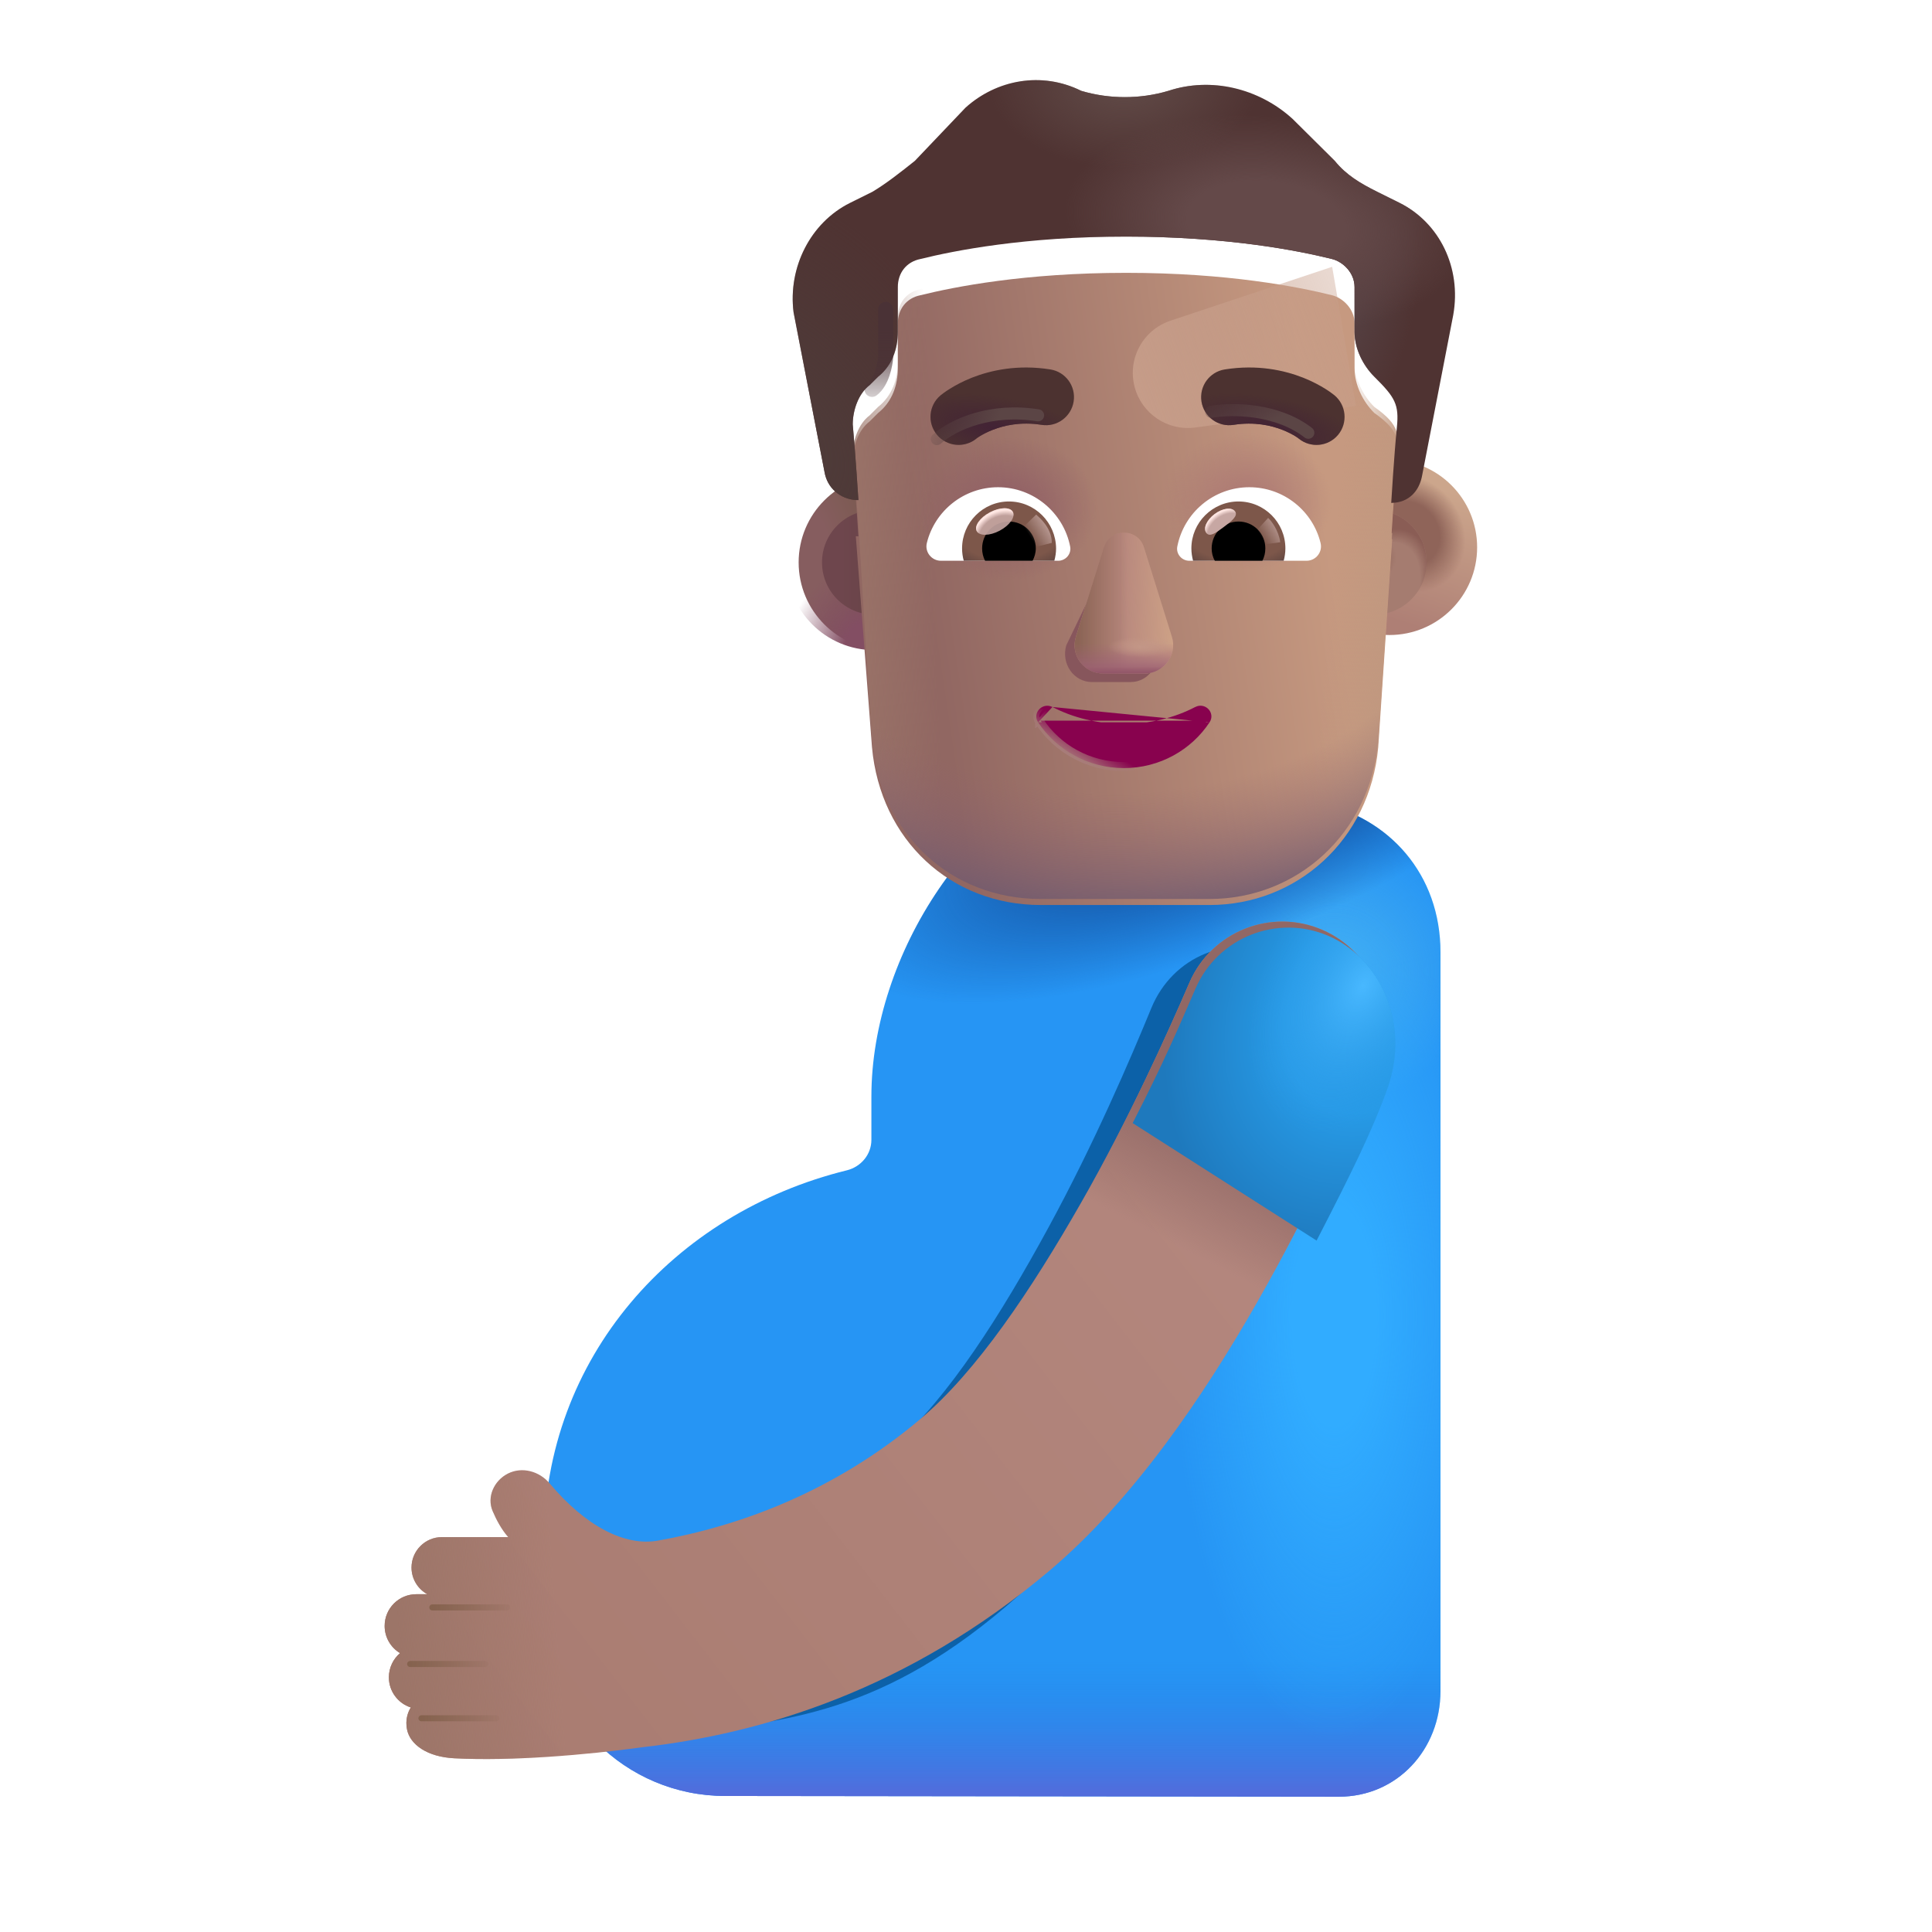 <svg width="32" height="32" viewBox="0 0 32 32" fill="none" xmlns="http://www.w3.org/2000/svg">
<g filter="url(#filter0_i_13929_4555)">
<path d="M17.069 12.554C14.865 13.229 13.183 15.801 13.183 18.163V18.88C13.183 19.121 13.011 19.326 12.777 19.384C9.908 20.089 7.759 22.49 7.759 25.532V26.747C7.759 28.404 9.104 29.747 10.762 29.747L20.926 29.759C21.893 29.759 22.609 28.976 22.609 28.009V15.775C22.609 14.48 21.764 13.537 20.572 13.289C20.418 13.256 20.263 13.226 20.11 13.19C19.846 13.129 19.588 13.054 19.346 12.934L19.288 12.904C18.593 12.558 17.811 12.327 17.069 12.554Z" fill="#2695F4"/>
<path d="M17.069 12.554C14.865 13.229 13.183 15.801 13.183 18.163V18.88C13.183 19.121 13.011 19.326 12.777 19.384C9.908 20.089 7.759 22.49 7.759 25.532V26.747C7.759 28.404 9.104 29.747 10.762 29.747L20.926 29.759C21.893 29.759 22.609 28.976 22.609 28.009V15.775C22.609 14.48 21.764 13.537 20.572 13.289C20.418 13.256 20.263 13.226 20.11 13.19C19.846 13.129 19.588 13.054 19.346 12.934L19.288 12.904C18.593 12.558 17.811 12.327 17.069 12.554Z" fill="url(#paint0_linear_13929_4555)"/>
<path d="M17.069 12.554C14.865 13.229 13.183 15.801 13.183 18.163V18.88C13.183 19.121 13.011 19.326 12.777 19.384C9.908 20.089 7.759 22.49 7.759 25.532V26.747C7.759 28.404 9.104 29.747 10.762 29.747L20.926 29.759C21.893 29.759 22.609 28.976 22.609 28.009V15.775C22.609 14.48 21.764 13.537 20.572 13.289C20.418 13.256 20.263 13.226 20.11 13.19C19.846 13.129 19.588 13.054 19.346 12.934L19.288 12.904C18.593 12.558 17.811 12.327 17.069 12.554Z" fill="url(#paint1_radial_13929_4555)"/>
<path d="M17.069 12.554C14.865 13.229 13.183 15.801 13.183 18.163V18.88C13.183 19.121 13.011 19.326 12.777 19.384C9.908 20.089 7.759 22.49 7.759 25.532V26.747C7.759 28.404 9.104 29.747 10.762 29.747L20.926 29.759C21.893 29.759 22.609 28.976 22.609 28.009V15.775C22.609 14.48 21.764 13.537 20.572 13.289C20.418 13.256 20.263 13.226 20.11 13.19C19.846 13.129 19.588 13.054 19.346 12.934L19.288 12.904C18.593 12.558 17.811 12.327 17.069 12.554Z" fill="url(#paint2_radial_13929_4555)"/>
<path d="M17.069 12.554C14.865 13.229 13.183 15.801 13.183 18.163V18.88C13.183 19.121 13.011 19.326 12.777 19.384C9.908 20.089 7.759 22.49 7.759 25.532V26.747C7.759 28.404 9.104 29.747 10.762 29.747L20.926 29.759C21.893 29.759 22.609 28.976 22.609 28.009V15.775C22.609 14.48 21.764 13.537 20.572 13.289C20.418 13.256 20.263 13.226 20.11 13.19C19.846 13.129 19.588 13.054 19.346 12.934L19.288 12.904C18.593 12.558 17.811 12.327 17.069 12.554Z" fill="url(#paint3_radial_13929_4555)"/>
</g>
<g filter="url(#filter1_f_13929_4555)">
<path d="M10.683 28.792C10.835 28.774 10.983 28.754 11.123 28.733C13.009 28.509 14.631 28.412 16.861 26.436C18.186 25.261 19.295 23.54 20.132 22.002C20.985 20.435 21.635 18.91 22 18.023C22.35 17.174 21.977 16.188 21.169 15.821C20.36 15.454 19.421 15.845 19.071 16.694C18.722 17.542 18.127 18.934 17.361 20.34C16.579 21.777 15.718 23.132 14.828 23.921C13.462 25.131 11.971 25.696 10.683 25.937C10.167 26.033 9.547 25.702 8.978 24.989C8.854 24.834 8.667 24.751 8.484 24.773C8.456 25.021 8.441 25.275 8.441 25.532V26.747C8.441 27.911 9.759 28.295 10.683 28.792Z" fill="#0C61A8"/>
</g>
<g filter="url(#filter2_i_13929_4555)">
<path d="M21.903 15.602C22.752 15.97 23.142 16.956 22.775 17.805C22.392 18.691 21.71 20.216 20.814 21.784C19.936 23.321 18.772 25.043 17.381 26.217C15.039 28.193 12.616 28.915 10.636 29.14C9.707 29.269 8.467 29.372 7.527 29.323C7.07 29.3 6.792 29.092 6.742 28.847C6.709 28.687 6.755 28.56 6.804 28.481C6.593 28.413 6.441 28.215 6.441 27.982C6.441 27.821 6.513 27.677 6.626 27.581C6.473 27.489 6.371 27.322 6.371 27.13C6.371 26.84 6.606 26.605 6.896 26.605H7.077C6.921 26.519 6.816 26.353 6.816 26.163C6.816 25.885 7.042 25.659 7.32 25.659H8.417C8.305 25.531 8.222 25.374 8.16 25.229C8.059 24.993 8.184 24.723 8.413 24.607C8.649 24.488 8.935 24.568 9.105 24.771C9.702 25.483 10.353 25.814 10.894 25.718C12.247 25.477 13.812 24.912 15.246 23.702C16.18 22.913 17.085 21.558 17.906 20.121C18.71 18.715 19.334 17.323 19.701 16.475C20.068 15.626 21.054 15.235 21.903 15.602Z" fill="url(#paint4_linear_13929_4555)"/>
<path d="M21.903 15.602C22.752 15.97 23.142 16.956 22.775 17.805C22.392 18.691 21.71 20.216 20.814 21.784C19.936 23.321 18.772 25.043 17.381 26.217C15.039 28.193 12.616 28.915 10.636 29.14C9.707 29.269 8.467 29.372 7.527 29.323C7.07 29.3 6.792 29.092 6.742 28.847C6.709 28.687 6.755 28.56 6.804 28.481C6.593 28.413 6.441 28.215 6.441 27.982C6.441 27.821 6.513 27.677 6.626 27.581C6.473 27.489 6.371 27.322 6.371 27.13C6.371 26.84 6.606 26.605 6.896 26.605H7.077C6.921 26.519 6.816 26.353 6.816 26.163C6.816 25.885 7.042 25.659 7.32 25.659H8.417C8.305 25.531 8.222 25.374 8.16 25.229C8.059 24.993 8.184 24.723 8.413 24.607C8.649 24.488 8.935 24.568 9.105 24.771C9.702 25.483 10.353 25.814 10.894 25.718C12.247 25.477 13.812 24.912 15.246 23.702C16.18 22.913 17.085 21.558 17.906 20.121C18.71 18.715 19.334 17.323 19.701 16.475C20.068 15.626 21.054 15.235 21.903 15.602Z" fill="url(#paint5_linear_13929_4555)"/>
<path d="M21.903 15.602C22.752 15.97 23.142 16.956 22.775 17.805C22.392 18.691 21.71 20.216 20.814 21.784C19.936 23.321 18.772 25.043 17.381 26.217C15.039 28.193 12.616 28.915 10.636 29.14C9.707 29.269 8.467 29.372 7.527 29.323C7.07 29.3 6.792 29.092 6.742 28.847C6.709 28.687 6.755 28.56 6.804 28.481C6.593 28.413 6.441 28.215 6.441 27.982C6.441 27.821 6.513 27.677 6.626 27.581C6.473 27.489 6.371 27.322 6.371 27.13C6.371 26.84 6.606 26.605 6.896 26.605H7.077C6.921 26.519 6.816 26.353 6.816 26.163C6.816 25.885 7.042 25.659 7.32 25.659H8.417C8.305 25.531 8.222 25.374 8.16 25.229C8.059 24.993 8.184 24.723 8.413 24.607C8.649 24.488 8.935 24.568 9.105 24.771C9.702 25.483 10.353 25.814 10.894 25.718C12.247 25.477 13.812 24.912 15.246 23.702C16.18 22.913 17.085 21.558 17.906 20.121C18.71 18.715 19.334 17.323 19.701 16.475C20.068 15.626 21.054 15.235 21.903 15.602Z" fill="url(#paint6_linear_13929_4555)"/>
</g>
<g filter="url(#filter3_i_13929_4555)">
<path d="M22.878 18.136C23.269 17.046 22.752 15.97 21.903 15.602C21.054 15.235 20.068 15.626 19.701 16.475C19.434 17.091 19.168 17.716 18.66 18.702L21.707 20.648C22.273 19.549 22.631 18.827 22.878 18.136Z" fill="url(#paint7_radial_13929_4555)"/>
<path d="M22.878 18.136C23.269 17.046 22.752 15.97 21.903 15.602C21.054 15.235 20.068 15.626 19.701 16.475C19.434 17.091 19.168 17.716 18.66 18.702L21.707 20.648C22.273 19.549 22.631 18.827 22.878 18.136Z" fill="url(#paint8_radial_13929_4555)"/>
</g>
<g filter="url(#filter4_f_13929_4555)">
<path d="M7.16 26.624H8.402" stroke="url(#paint9_linear_13929_4555)" stroke-width="0.1" stroke-linecap="round"/>
</g>
<g filter="url(#filter5_f_13929_4555)">
<path d="M6.793 27.561H8.035" stroke="url(#paint10_linear_13929_4555)" stroke-width="0.1" stroke-linecap="round"/>
</g>
<g filter="url(#filter6_f_13929_4555)">
<path d="M6.98 28.46H8.222" stroke="url(#paint11_linear_13929_4555)" stroke-width="0.1" stroke-linecap="round"/>
</g>
<g filter="url(#filter7_i_13929_4555)">
<circle cx="14.481" cy="9.315" r="1.453" fill="url(#paint12_radial_13929_4555)"/>
</g>
<circle cx="14.481" cy="9.315" r="1.453" fill="url(#paint13_radial_13929_4555)"/>
<g filter="url(#filter8_f_13929_4555)">
<circle cx="14.481" cy="9.315" r="0.866" fill="url(#paint14_linear_13929_4555)"/>
</g>
<g filter="url(#filter9_i_13929_4555)">
<circle cx="22.763" cy="9.315" r="1.453" fill="url(#paint15_linear_13929_4555)"/>
<circle cx="22.763" cy="9.315" r="1.453" fill="url(#paint16_radial_13929_4555)"/>
</g>
<g filter="url(#filter10_f_13929_4555)">
<circle cx="22.763" cy="9.315" r="0.866" fill="#A57C70"/>
<circle cx="22.763" cy="9.315" r="0.866" fill="url(#paint17_radial_13929_4555)"/>
<circle cx="22.763" cy="9.315" r="0.866" fill="url(#paint18_radial_13929_4555)"/>
</g>
<g filter="url(#filter11_i_13929_4555)">
<path d="M14.175 8.782C14.189 8.783 14.203 8.783 14.218 8.783C14.218 8.783 14.171 8.041 14.124 7.53C14.124 7.298 14.218 7.019 14.404 6.88L14.544 6.74C14.778 6.555 14.871 6.276 14.871 5.998V5.255C14.871 5.023 15.011 4.837 15.245 4.79C15.805 4.651 16.973 4.419 18.654 4.419C20.335 4.419 21.502 4.651 22.063 4.79C22.249 4.837 22.436 5.023 22.436 5.255V5.998C22.436 6.276 22.576 6.555 22.763 6.74C23.2 7.047 23.173 7.215 23.137 7.576C23.09 8.041 23.043 8.83 23.043 8.83C23.049 8.83 23.054 8.83 23.059 8.83L22.828 12.276C22.688 13.816 21.477 14.89 20.033 14.89H17.238C15.747 14.89 14.583 13.816 14.443 12.276L14.175 8.782Z" fill="url(#paint19_linear_13929_4555)"/>
<path d="M14.175 8.782C14.189 8.783 14.203 8.783 14.218 8.783C14.218 8.783 14.171 8.041 14.124 7.53C14.124 7.298 14.218 7.019 14.404 6.88L14.544 6.74C14.778 6.555 14.871 6.276 14.871 5.998V5.255C14.871 5.023 15.011 4.837 15.245 4.79C15.805 4.651 16.973 4.419 18.654 4.419C20.335 4.419 21.502 4.651 22.063 4.79C22.249 4.837 22.436 5.023 22.436 5.255V5.998C22.436 6.276 22.576 6.555 22.763 6.74C23.2 7.047 23.173 7.215 23.137 7.576C23.09 8.041 23.043 8.83 23.043 8.83C23.049 8.83 23.054 8.83 23.059 8.83L22.828 12.276C22.688 13.816 21.477 14.89 20.033 14.89H17.238C15.747 14.89 14.583 13.816 14.443 12.276L14.175 8.782Z" fill="url(#paint20_radial_13929_4555)"/>
<path d="M14.175 8.782C14.189 8.783 14.203 8.783 14.218 8.783C14.218 8.783 14.171 8.041 14.124 7.53C14.124 7.298 14.218 7.019 14.404 6.88L14.544 6.74C14.778 6.555 14.871 6.276 14.871 5.998V5.255C14.871 5.023 15.011 4.837 15.245 4.79C15.805 4.651 16.973 4.419 18.654 4.419C20.335 4.419 21.502 4.651 22.063 4.79C22.249 4.837 22.436 5.023 22.436 5.255V5.998C22.436 6.276 22.576 6.555 22.763 6.74C23.2 7.047 23.173 7.215 23.137 7.576C23.09 8.041 23.043 8.83 23.043 8.83C23.049 8.83 23.054 8.83 23.059 8.83L22.828 12.276C22.688 13.816 21.477 14.89 20.033 14.89H17.238C15.747 14.89 14.583 13.816 14.443 12.276L14.175 8.782Z" fill="url(#paint21_radial_13929_4555)"/>
</g>
<path d="M14.124 7.53C14.124 7.298 14.218 7.019 14.404 6.88L14.544 6.74C14.778 6.555 14.871 6.276 14.871 5.998V5.255C14.871 5.023 15.011 4.837 15.245 4.79C15.805 4.651 16.973 4.419 18.654 4.419C20.335 4.419 21.502 4.651 22.063 4.79C22.249 4.837 22.436 5.023 22.436 5.255V5.998C22.436 6.276 22.576 6.555 22.763 6.74C23.2 7.047 23.173 7.215 23.137 7.576C23.09 8.041 23.043 8.83 23.043 8.83C23.049 8.83 23.054 8.83 23.059 8.83L22.828 12.276C22.688 13.816 21.477 14.89 20.033 14.89H17.238C15.747 14.89 14.583 13.816 14.443 12.276C14.322 10.694 14.269 9.108 14.124 7.53Z" fill="url(#paint22_linear_13929_4555)"/>
<path d="M14.124 7.53C14.124 7.298 14.218 7.019 14.404 6.88L14.544 6.74C14.778 6.555 14.871 6.276 14.871 5.998V5.255C14.871 5.023 15.011 4.837 15.245 4.79C15.805 4.651 16.973 4.419 18.654 4.419C20.335 4.419 21.502 4.651 22.063 4.79C22.249 4.837 22.436 5.023 22.436 5.255V5.998C22.436 6.276 22.576 6.555 22.763 6.74C23.2 7.047 23.173 7.215 23.137 7.576C23.09 8.041 23.043 8.83 23.043 8.83C23.049 8.83 23.054 8.83 23.059 8.83L22.828 12.276C22.688 13.816 21.477 14.89 20.033 14.89H17.238C15.747 14.89 14.583 13.816 14.443 12.276C14.322 10.694 14.269 9.108 14.124 7.53Z" fill="url(#paint23_linear_13929_4555)"/>
<path d="M14.124 7.53C14.124 7.298 14.218 7.019 14.404 6.88L14.544 6.74C14.778 6.555 14.871 6.276 14.871 5.998V5.255C14.871 5.023 15.011 4.837 15.245 4.79C15.805 4.651 16.973 4.419 18.654 4.419C20.335 4.419 21.502 4.651 22.063 4.79C22.249 4.837 22.436 5.023 22.436 5.255V5.998C22.436 6.276 22.576 6.555 22.763 6.74C23.2 7.047 23.173 7.215 23.137 7.576C23.09 8.041 23.043 8.83 23.043 8.83C23.049 8.83 23.054 8.83 23.059 8.83L22.828 12.276C22.688 13.816 21.477 14.89 20.033 14.89H17.238C15.747 14.89 14.583 13.816 14.443 12.276C14.322 10.694 14.269 9.108 14.124 7.53Z" fill="url(#paint24_radial_13929_4555)"/>
<g filter="url(#filter12_f_13929_4555)">
<path d="M22.065 4.419L19.386 5.312C18.93 5.464 18.67 5.944 18.793 6.409C18.91 6.854 19.34 7.142 19.795 7.081L22.459 6.724L22.065 4.419Z" fill="url(#paint25_linear_13929_4555)"/>
</g>
<g filter="url(#filter13_i_13929_4555)">
<path d="M22.81 3.676L23.183 3.861C23.837 4.187 24.211 4.929 24.07 5.719L23.557 8.365C23.511 8.639 23.33 8.822 23.059 8.829C23.054 8.829 23.049 8.83 23.043 8.83C23.043 8.83 23.09 8.04 23.137 7.576C23.174 7.199 23.109 7.084 22.763 6.74C22.576 6.554 22.436 6.276 22.436 5.997V5.254C22.436 5.022 22.249 4.837 22.063 4.79C21.502 4.651 20.335 4.419 18.654 4.419C16.973 4.419 15.805 4.651 15.245 4.79C15.011 4.837 14.871 5.022 14.871 5.254V5.997C14.871 6.276 14.778 6.554 14.544 6.74L14.404 6.879C14.218 7.019 14.124 7.297 14.124 7.529C14.171 8.04 14.218 8.783 14.218 8.783C14.203 8.783 14.189 8.783 14.175 8.782C13.914 8.764 13.702 8.583 13.657 8.319L13.144 5.672C13.05 4.929 13.424 4.187 14.078 3.861L14.451 3.676C14.685 3.536 14.918 3.351 15.152 3.165L15.992 2.283C16.506 1.819 17.253 1.679 17.907 2.004C18.374 2.144 18.887 2.144 19.354 2.004C20.055 1.772 20.849 1.958 21.409 2.469L22.109 3.165C22.296 3.397 22.53 3.536 22.81 3.676Z" fill="#4F3332"/>
<path d="M22.81 3.676L23.183 3.861C23.837 4.187 24.211 4.929 24.07 5.719L23.557 8.365C23.511 8.639 23.33 8.822 23.059 8.829C23.054 8.829 23.049 8.83 23.043 8.83C23.043 8.83 23.09 8.04 23.137 7.576C23.174 7.199 23.109 7.084 22.763 6.74C22.576 6.554 22.436 6.276 22.436 5.997V5.254C22.436 5.022 22.249 4.837 22.063 4.79C21.502 4.651 20.335 4.419 18.654 4.419C16.973 4.419 15.805 4.651 15.245 4.79C15.011 4.837 14.871 5.022 14.871 5.254V5.997C14.871 6.276 14.778 6.554 14.544 6.74L14.404 6.879C14.218 7.019 14.124 7.297 14.124 7.529C14.171 8.04 14.218 8.783 14.218 8.783C14.203 8.783 14.189 8.783 14.175 8.782C13.914 8.764 13.702 8.583 13.657 8.319L13.144 5.672C13.05 4.929 13.424 4.187 14.078 3.861L14.451 3.676C14.685 3.536 14.918 3.351 15.152 3.165L15.992 2.283C16.506 1.819 17.253 1.679 17.907 2.004C18.374 2.144 18.887 2.144 19.354 2.004C20.055 1.772 20.849 1.958 21.409 2.469L22.109 3.165C22.296 3.397 22.53 3.536 22.81 3.676Z" fill="url(#paint26_radial_13929_4555)"/>
<path d="M22.81 3.676L23.183 3.861C23.837 4.187 24.211 4.929 24.07 5.719L23.557 8.365C23.511 8.639 23.33 8.822 23.059 8.829C23.054 8.829 23.049 8.83 23.043 8.83C23.043 8.83 23.09 8.04 23.137 7.576C23.174 7.199 23.109 7.084 22.763 6.74C22.576 6.554 22.436 6.276 22.436 5.997V5.254C22.436 5.022 22.249 4.837 22.063 4.79C21.502 4.651 20.335 4.419 18.654 4.419C16.973 4.419 15.805 4.651 15.245 4.79C15.011 4.837 14.871 5.022 14.871 5.254V5.997C14.871 6.276 14.778 6.554 14.544 6.74L14.404 6.879C14.218 7.019 14.124 7.297 14.124 7.529C14.171 8.04 14.218 8.783 14.218 8.783C14.203 8.783 14.189 8.783 14.175 8.782C13.914 8.764 13.702 8.583 13.657 8.319L13.144 5.672C13.05 4.929 13.424 4.187 14.078 3.861L14.451 3.676C14.685 3.536 14.918 3.351 15.152 3.165L15.992 2.283C16.506 1.819 17.253 1.679 17.907 2.004C18.374 2.144 18.887 2.144 19.354 2.004C20.055 1.772 20.849 1.958 21.409 2.469L22.109 3.165C22.296 3.397 22.53 3.536 22.81 3.676Z" fill="url(#paint27_radial_13929_4555)"/>
<path d="M22.81 3.676L23.183 3.861C23.837 4.187 24.211 4.929 24.07 5.719L23.557 8.365C23.511 8.639 23.33 8.822 23.059 8.829C23.054 8.829 23.049 8.83 23.043 8.83C23.043 8.83 23.09 8.04 23.137 7.576C23.174 7.199 23.109 7.084 22.763 6.74C22.576 6.554 22.436 6.276 22.436 5.997V5.254C22.436 5.022 22.249 4.837 22.063 4.79C21.502 4.651 20.335 4.419 18.654 4.419C16.973 4.419 15.805 4.651 15.245 4.79C15.011 4.837 14.871 5.022 14.871 5.254V5.997C14.871 6.276 14.778 6.554 14.544 6.74L14.404 6.879C14.218 7.019 14.124 7.297 14.124 7.529C14.171 8.04 14.218 8.783 14.218 8.783C14.203 8.783 14.189 8.783 14.175 8.782C13.914 8.764 13.702 8.583 13.657 8.319L13.144 5.672C13.05 4.929 13.424 4.187 14.078 3.861L14.451 3.676C14.685 3.536 14.918 3.351 15.152 3.165L15.992 2.283C16.506 1.819 17.253 1.679 17.907 2.004C18.374 2.144 18.887 2.144 19.354 2.004C20.055 1.772 20.849 1.958 21.409 2.469L22.109 3.165C22.296 3.397 22.53 3.536 22.81 3.676Z" fill="url(#paint28_radial_13929_4555)"/>
<path d="M22.81 3.676L23.183 3.861C23.837 4.187 24.211 4.929 24.07 5.719L23.557 8.365C23.511 8.639 23.33 8.822 23.059 8.829C23.054 8.829 23.049 8.83 23.043 8.83C23.043 8.83 23.09 8.04 23.137 7.576C23.174 7.199 23.109 7.084 22.763 6.74C22.576 6.554 22.436 6.276 22.436 5.997V5.254C22.436 5.022 22.249 4.837 22.063 4.79C21.502 4.651 20.335 4.419 18.654 4.419C16.973 4.419 15.805 4.651 15.245 4.79C15.011 4.837 14.871 5.022 14.871 5.254V5.997C14.871 6.276 14.778 6.554 14.544 6.74L14.404 6.879C14.218 7.019 14.124 7.297 14.124 7.529C14.171 8.04 14.218 8.783 14.218 8.783C14.203 8.783 14.189 8.783 14.175 8.782C13.914 8.764 13.702 8.583 13.657 8.319L13.144 5.672C13.05 4.929 13.424 4.187 14.078 3.861L14.451 3.676C14.685 3.536 14.918 3.351 15.152 3.165L15.992 2.283C16.506 1.819 17.253 1.679 17.907 2.004C18.374 2.144 18.887 2.144 19.354 2.004C20.055 1.772 20.849 1.958 21.409 2.469L22.109 3.165C22.296 3.397 22.53 3.536 22.81 3.676Z" fill="url(#paint29_radial_13929_4555)"/>
</g>
<g filter="url(#filter14_f_13929_4555)">
<path d="M18.375 9.209L17.661 10.688C17.572 10.993 17.785 11.297 18.086 11.297H18.728C19.029 11.297 19.241 10.988 19.152 10.688L18.719 9.209C18.626 8.881 18.472 8.881 18.375 9.209Z" fill="#87565C"/>
</g>
<g filter="url(#filter15_f_13929_4555)">
<path d="M18.282 9.067L17.82 10.547C17.725 10.851 17.952 11.155 18.273 11.155H18.957C19.278 11.155 19.505 10.846 19.41 10.547L18.948 9.067C18.848 8.739 18.386 8.739 18.282 9.067Z" fill="#B7877D"/>
<path d="M18.282 9.067L17.82 10.547C17.725 10.851 17.952 11.155 18.273 11.155H18.957C19.278 11.155 19.505 10.846 19.41 10.547L18.948 9.067C18.848 8.739 18.386 8.739 18.282 9.067Z" fill="url(#paint30_linear_13929_4555)"/>
<path d="M18.282 9.067L17.82 10.547C17.725 10.851 17.952 11.155 18.273 11.155H18.957C19.278 11.155 19.505 10.846 19.41 10.547L18.948 9.067C18.848 8.739 18.386 8.739 18.282 9.067Z" fill="url(#paint31_linear_13929_4555)"/>
<path d="M18.282 9.067L17.82 10.547C17.725 10.851 17.952 11.155 18.273 11.155H18.957C19.278 11.155 19.505 10.846 19.41 10.547L18.948 9.067C18.848 8.739 18.386 8.739 18.282 9.067Z" fill="url(#paint32_linear_13929_4555)"/>
<path d="M18.282 9.067L17.82 10.547C17.725 10.851 17.952 11.155 18.273 11.155H18.957C19.278 11.155 19.505 10.846 19.41 10.547L18.948 9.067C18.848 8.739 18.386 8.739 18.282 9.067Z" fill="url(#paint33_radial_13929_4555)"/>
</g>
<path d="M18.282 9.067L17.82 10.547C17.725 10.851 17.952 11.155 18.273 11.155H18.957C19.278 11.155 19.505 10.846 19.41 10.547L18.948 9.067C18.848 8.739 18.386 8.739 18.282 9.067Z" fill="url(#paint34_linear_13929_4555)"/>
<path d="M17.432 11.71L17.432 11.71C17.773 11.888 18.181 11.99 18.615 11.99C19.053 11.99 19.456 11.888 19.797 11.71L19.798 11.71L19.798 11.71C19.879 11.668 19.964 11.692 20.015 11.745C20.067 11.799 20.086 11.886 20.034 11.964M17.432 11.71L19.993 11.936M17.432 11.71L17.431 11.71C17.349 11.668 17.264 11.694 17.213 11.747C17.163 11.801 17.142 11.887 17.195 11.964M17.432 11.71L17.236 11.936M20.034 11.964C20.034 11.964 20.034 11.964 20.034 11.964L19.993 11.936M20.034 11.964C20.034 11.964 20.034 11.964 20.034 11.964L19.993 11.936M20.034 11.964C19.734 12.419 19.21 12.722 18.615 12.722C18.019 12.722 17.496 12.419 17.195 11.964M19.993 11.936C19.701 12.378 19.193 12.672 18.615 12.672C18.036 12.672 17.528 12.378 17.236 11.936M17.195 11.964C17.195 11.964 17.195 11.964 17.195 11.965L17.236 11.936M17.195 11.964C17.195 11.964 17.195 11.964 17.195 11.964L17.236 11.936" fill="#88024E" stroke="url(#paint35_linear_13929_4555)" stroke-width="0.1"/>
<g filter="url(#filter16_i_13929_4555)">
<path d="M21.853 6.947L21.852 6.946L21.85 6.945L21.846 6.942L21.836 6.934C21.828 6.927 21.817 6.919 21.804 6.91C21.779 6.891 21.744 6.867 21.701 6.84C21.614 6.786 21.491 6.718 21.335 6.656C21.023 6.533 20.577 6.433 20.036 6.519C19.783 6.559 19.61 6.797 19.65 7.05C19.69 7.304 19.927 7.477 20.181 7.437C20.527 7.382 20.805 7.446 20.994 7.521C21.089 7.558 21.162 7.599 21.208 7.627C21.23 7.642 21.247 7.653 21.255 7.659C21.259 7.662 21.261 7.664 21.262 7.665C21.459 7.825 21.749 7.798 21.913 7.602C22.077 7.405 22.05 7.112 21.853 6.947Z" fill="#4C3230"/>
<path d="M21.853 6.947L21.852 6.946L21.85 6.945L21.846 6.942L21.836 6.934C21.828 6.927 21.817 6.919 21.804 6.91C21.779 6.891 21.744 6.867 21.701 6.84C21.614 6.786 21.491 6.718 21.335 6.656C21.023 6.533 20.577 6.433 20.036 6.519C19.783 6.559 19.61 6.797 19.65 7.05C19.69 7.304 19.927 7.477 20.181 7.437C20.527 7.382 20.805 7.446 20.994 7.521C21.089 7.558 21.162 7.599 21.208 7.627C21.23 7.642 21.247 7.653 21.255 7.659C21.259 7.662 21.261 7.664 21.262 7.665C21.459 7.825 21.749 7.798 21.913 7.602C22.077 7.405 22.05 7.112 21.853 6.947Z" fill="url(#paint36_radial_13929_4555)"/>
</g>
<g filter="url(#filter17_i_13929_4555)">
<path d="M15.329 6.948L15.33 6.947L15.331 6.946L15.333 6.945L15.336 6.942L15.347 6.934C15.355 6.927 15.366 6.919 15.378 6.91C15.404 6.891 15.438 6.867 15.482 6.84C15.568 6.786 15.691 6.718 15.847 6.656C16.16 6.533 16.606 6.433 17.147 6.519C17.4 6.559 17.573 6.797 17.533 7.05C17.493 7.304 17.255 7.477 17.002 7.437C16.655 7.382 16.378 7.446 16.189 7.521C16.093 7.558 16.021 7.599 15.975 7.627C15.952 7.642 15.936 7.653 15.927 7.659C15.924 7.662 15.921 7.664 15.921 7.665C15.723 7.825 15.433 7.798 15.27 7.602C15.106 7.405 15.132 7.112 15.329 6.948Z" fill="#4C3230"/>
<path d="M15.329 6.948L15.33 6.947L15.331 6.946L15.333 6.945L15.336 6.942L15.347 6.934C15.355 6.927 15.366 6.919 15.378 6.91C15.404 6.891 15.438 6.867 15.482 6.84C15.568 6.786 15.691 6.718 15.847 6.656C16.16 6.533 16.606 6.433 17.147 6.519C17.4 6.559 17.573 6.797 17.533 7.05C17.493 7.304 17.255 7.477 17.002 7.437C16.655 7.382 16.378 7.446 16.189 7.521C16.093 7.558 16.021 7.599 15.975 7.627C15.952 7.642 15.936 7.653 15.927 7.659C15.924 7.662 15.921 7.664 15.921 7.665C15.723 7.825 15.433 7.798 15.27 7.602C15.106 7.405 15.132 7.112 15.329 6.948Z" fill="url(#paint37_radial_13929_4555)"/>
</g>
<path d="M20.693 8.07C21.262 8.07 21.742 8.462 21.872 8.991C21.911 9.143 21.795 9.288 21.64 9.288H19.698C19.574 9.288 19.475 9.175 19.5 9.051C19.609 8.494 20.1 8.07 20.693 8.07Z" fill="white"/>
<path d="M20.513 8.306C20.944 8.306 21.29 8.656 21.29 9.083C21.29 9.154 21.279 9.224 21.262 9.288H19.761C19.744 9.221 19.733 9.154 19.733 9.083C19.733 8.656 20.082 8.306 20.513 8.306Z" fill="url(#paint38_radial_13929_4555)"/>
<path d="M20.069 9.083C20.069 8.836 20.266 8.638 20.514 8.638C20.761 8.638 20.958 8.836 20.958 9.083C20.958 9.157 20.941 9.228 20.909 9.288H20.122C20.086 9.228 20.069 9.157 20.069 9.083Z" fill="black"/>
<g filter="url(#filter18_f_13929_4555)">
<path d="M20.456 8.47C20.512 8.544 20.396 8.635 20.264 8.733C20.133 8.831 20.035 8.9 19.98 8.826C19.924 8.752 19.986 8.613 20.118 8.514C20.249 8.416 20.401 8.396 20.456 8.47Z" fill="#C7A7A3"/>
<path d="M20.456 8.47C20.512 8.544 20.396 8.635 20.264 8.733C20.133 8.831 20.035 8.9 19.98 8.826C19.924 8.752 19.986 8.613 20.118 8.514C20.249 8.416 20.401 8.396 20.456 8.47Z" fill="url(#paint39_radial_13929_4555)"/>
</g>
<g filter="url(#filter19_f_13929_4555)">
<path d="M21.205 8.981C21.176 8.78 21.059 8.629 21.004 8.578L20.778 8.826L20.88 9.025L21.205 8.981Z" fill="url(#paint40_linear_13929_4555)"/>
</g>
<path d="M16.531 8.07C15.963 8.07 15.483 8.462 15.352 8.991C15.313 9.143 15.43 9.288 15.585 9.288H17.527C17.651 9.288 17.75 9.175 17.725 9.051C17.615 8.494 17.121 8.07 16.531 8.07Z" fill="white"/>
<path d="M16.711 8.306C16.281 8.306 15.935 8.656 15.935 9.083C15.935 9.154 15.945 9.224 15.963 9.288H17.463C17.481 9.221 17.492 9.154 17.492 9.083C17.488 8.656 17.142 8.306 16.711 8.306Z" fill="url(#paint41_radial_13929_4555)"/>
<path d="M17.156 9.083C17.156 8.836 16.959 8.638 16.712 8.638C16.464 8.638 16.267 8.836 16.267 9.083C16.267 9.157 16.284 9.228 16.316 9.288H17.103C17.135 9.228 17.156 9.157 17.156 9.083Z" fill="black"/>
<g filter="url(#filter20_f_13929_4555)">
<path d="M17.421 8.992C17.421 8.741 17.217 8.574 17.162 8.523L16.911 8.766L17.065 9.08L17.421 8.992Z" fill="url(#paint42_linear_13929_4555)"/>
</g>
<g filter="url(#filter21_f_13929_4555)">
<ellipse cx="16.477" cy="8.638" rx="0.339" ry="0.172" transform="rotate(-27.914 16.477 8.638)" fill="#C7A7A3" fill-opacity="0.9"/>
<ellipse cx="16.477" cy="8.638" rx="0.339" ry="0.172" transform="rotate(-27.914 16.477 8.638)" fill="url(#paint43_radial_13929_4555)"/>
</g>
<g filter="url(#filter22_f_13929_4555)">
<path d="M20.06 6.821C20.435 6.756 21.165 6.775 21.67 7.168" stroke="url(#paint44_linear_13929_4555)" stroke-width="0.2" stroke-linecap="round"/>
</g>
<g filter="url(#filter23_f_13929_4555)">
<path d="M15.517 7.273C15.801 7.021 16.423 6.756 17.194 6.879" stroke="url(#paint45_linear_13929_4555)" stroke-width="0.2" stroke-linecap="round"/>
</g>
<g filter="url(#filter24_f_13929_4555)">
<path d="M14.669 5.126V5.908C14.662 6.037 14.607 6.327 14.444 6.449" stroke="url(#paint46_linear_13929_4555)" stroke-width="0.25" stroke-linecap="round"/>
</g>
<defs>
<filter id="filter0_i_13929_4555" x="7.759" y="12.463" width="16.1" height="17.295" filterUnits="userSpaceOnUse" color-interpolation-filters="sRGB">
<feFlood flood-opacity="0" result="BackgroundImageFix"/>
<feBlend mode="normal" in="SourceGraphic" in2="BackgroundImageFix" result="shape"/>
<feColorMatrix in="SourceAlpha" type="matrix" values="0 0 0 0 0 0 0 0 0 0 0 0 0 0 0 0 0 0 127 0" result="hardAlpha"/>
<feOffset dx="1.25"/>
<feGaussianBlur stdDeviation="1"/>
<feComposite in2="hardAlpha" operator="arithmetic" k2="-1" k3="1"/>
<feColorMatrix type="matrix" values="0 0 0 0 0.247 0 0 0 0 0.471 0 0 0 0 0.663 0 0 0 1 0"/>
<feBlend mode="normal" in2="shape" result="effect1_innerShadow_13929_4555"/>
</filter>
<filter id="filter1_f_13929_4555" x="7.441" y="14.683" width="15.69" height="15.109" filterUnits="userSpaceOnUse" color-interpolation-filters="sRGB">
<feFlood flood-opacity="0" result="BackgroundImageFix"/>
<feBlend mode="normal" in="SourceGraphic" in2="BackgroundImageFix" result="shape"/>
<feGaussianBlur stdDeviation="0.5" result="effect1_foregroundBlur_13929_4555"/>
</filter>
<filter id="filter2_i_13929_4555" x="6.371" y="15.264" width="16.543" height="14.071" filterUnits="userSpaceOnUse" color-interpolation-filters="sRGB">
<feFlood flood-opacity="0" result="BackgroundImageFix"/>
<feBlend mode="normal" in="SourceGraphic" in2="BackgroundImageFix" result="shape"/>
<feColorMatrix in="SourceAlpha" type="matrix" values="0 0 0 0 0 0 0 0 0 0 0 0 0 0 0 0 0 0 127 0" result="hardAlpha"/>
<feOffset dy="-0.2"/>
<feGaussianBlur stdDeviation="0.375"/>
<feComposite in2="hardAlpha" operator="arithmetic" k2="-1" k3="1"/>
<feColorMatrix type="matrix" values="0 0 0 0 0.643 0 0 0 0 0.412 0 0 0 0 0.522 0 0 0 1 0"/>
<feBlend mode="normal" in2="shape" result="effect1_innerShadow_13929_4555"/>
</filter>
<filter id="filter3_i_13929_4555" x="18.66" y="15.364" width="4.451" height="5.283" filterUnits="userSpaceOnUse" color-interpolation-filters="sRGB">
<feFlood flood-opacity="0" result="BackgroundImageFix"/>
<feBlend mode="normal" in="SourceGraphic" in2="BackgroundImageFix" result="shape"/>
<feColorMatrix in="SourceAlpha" type="matrix" values="0 0 0 0 0 0 0 0 0 0 0 0 0 0 0 0 0 0 127 0" result="hardAlpha"/>
<feOffset dx="0.1" dy="-0.1"/>
<feGaussianBlur stdDeviation="0.25"/>
<feComposite in2="hardAlpha" operator="arithmetic" k2="-1" k3="1"/>
<feColorMatrix type="matrix" values="0 0 0 0 0.114 0 0 0 0 0.408 0 0 0 0 0.624 0 0 0 1 0"/>
<feBlend mode="normal" in2="shape" result="effect1_innerShadow_13929_4555"/>
</filter>
<filter id="filter4_f_13929_4555" x="7.01" y="26.474" width="1.542" height="0.3" filterUnits="userSpaceOnUse" color-interpolation-filters="sRGB">
<feFlood flood-opacity="0" result="BackgroundImageFix"/>
<feBlend mode="normal" in="SourceGraphic" in2="BackgroundImageFix" result="shape"/>
<feGaussianBlur stdDeviation="0.05" result="effect1_foregroundBlur_13929_4555"/>
</filter>
<filter id="filter5_f_13929_4555" x="6.643" y="27.412" width="1.542" height="0.3" filterUnits="userSpaceOnUse" color-interpolation-filters="sRGB">
<feFlood flood-opacity="0" result="BackgroundImageFix"/>
<feBlend mode="normal" in="SourceGraphic" in2="BackgroundImageFix" result="shape"/>
<feGaussianBlur stdDeviation="0.05" result="effect1_foregroundBlur_13929_4555"/>
</filter>
<filter id="filter6_f_13929_4555" x="6.83" y="28.31" width="1.542" height="0.3" filterUnits="userSpaceOnUse" color-interpolation-filters="sRGB">
<feFlood flood-opacity="0" result="BackgroundImageFix"/>
<feBlend mode="normal" in="SourceGraphic" in2="BackgroundImageFix" result="shape"/>
<feGaussianBlur stdDeviation="0.05" result="effect1_foregroundBlur_13929_4555"/>
</filter>
<filter id="filter7_i_13929_4555" x="13.028" y="7.862" width="3.107" height="2.907" filterUnits="userSpaceOnUse" color-interpolation-filters="sRGB">
<feFlood flood-opacity="0" result="BackgroundImageFix"/>
<feBlend mode="normal" in="SourceGraphic" in2="BackgroundImageFix" result="shape"/>
<feColorMatrix in="SourceAlpha" type="matrix" values="0 0 0 0 0 0 0 0 0 0 0 0 0 0 0 0 0 0 127 0" result="hardAlpha"/>
<feOffset dx="0.2"/>
<feGaussianBlur stdDeviation="0.15"/>
<feComposite in2="hardAlpha" operator="arithmetic" k2="-1" k3="1"/>
<feColorMatrix type="matrix" values="0 0 0 0 0.62 0 0 0 0 0.471 0 0 0 0 0.408 0 0 0 1 0"/>
<feBlend mode="normal" in2="shape" result="effect1_innerShadow_13929_4555"/>
</filter>
<filter id="filter8_f_13929_4555" x="13.115" y="7.949" width="2.732" height="2.732" filterUnits="userSpaceOnUse" color-interpolation-filters="sRGB">
<feFlood flood-opacity="0" result="BackgroundImageFix"/>
<feBlend mode="normal" in="SourceGraphic" in2="BackgroundImageFix" result="shape"/>
<feGaussianBlur stdDeviation="0.25" result="effect1_foregroundBlur_13929_4555"/>
</filter>
<filter id="filter9_i_13929_4555" x="21.31" y="7.612" width="3.157" height="3.157" filterUnits="userSpaceOnUse" color-interpolation-filters="sRGB">
<feFlood flood-opacity="0" result="BackgroundImageFix"/>
<feBlend mode="normal" in="SourceGraphic" in2="BackgroundImageFix" result="shape"/>
<feColorMatrix in="SourceAlpha" type="matrix" values="0 0 0 0 0 0 0 0 0 0 0 0 0 0 0 0 0 0 127 0" result="hardAlpha"/>
<feOffset dx="0.25" dy="-0.25"/>
<feGaussianBlur stdDeviation="0.25"/>
<feComposite in2="hardAlpha" operator="arithmetic" k2="-1" k3="1"/>
<feColorMatrix type="matrix" values="0 0 0 0 0.584 0 0 0 0 0.369 0 0 0 0 0.471 0 0 0 1 0"/>
<feBlend mode="normal" in2="shape" result="effect1_innerShadow_13929_4555"/>
</filter>
<filter id="filter10_f_13929_4555" x="21.397" y="7.949" width="2.732" height="2.732" filterUnits="userSpaceOnUse" color-interpolation-filters="sRGB">
<feFlood flood-opacity="0" result="BackgroundImageFix"/>
<feBlend mode="normal" in="SourceGraphic" in2="BackgroundImageFix" result="shape"/>
<feGaussianBlur stdDeviation="0.25" result="effect1_foregroundBlur_13929_4555"/>
</filter>
<filter id="filter11_i_13929_4555" x="14.124" y="4.419" width="9.031" height="10.571" filterUnits="userSpaceOnUse" color-interpolation-filters="sRGB">
<feFlood flood-opacity="0" result="BackgroundImageFix"/>
<feBlend mode="normal" in="SourceGraphic" in2="BackgroundImageFix" result="shape"/>
<feColorMatrix in="SourceAlpha" type="matrix" values="0 0 0 0 0 0 0 0 0 0 0 0 0 0 0 0 0 0 127 0" result="hardAlpha"/>
<feOffset dy="0.1"/>
<feGaussianBlur stdDeviation="0.05"/>
<feComposite in2="hardAlpha" operator="arithmetic" k2="-1" k3="1"/>
<feColorMatrix type="matrix" values="0 0 0 0 0.306 0 0 0 0 0.2 0 0 0 0 0.173 0 0 0 1 0"/>
<feBlend mode="normal" in2="shape" result="effect1_innerShadow_13929_4555"/>
</filter>
<filter id="filter12_f_13929_4555" x="16.763" y="2.419" width="7.696" height="6.67" filterUnits="userSpaceOnUse" color-interpolation-filters="sRGB">
<feFlood flood-opacity="0" result="BackgroundImageFix"/>
<feBlend mode="normal" in="SourceGraphic" in2="BackgroundImageFix" result="shape"/>
<feGaussianBlur stdDeviation="1" result="effect1_foregroundBlur_13929_4555"/>
</filter>
<filter id="filter13_i_13929_4555" x="13.129" y="1.327" width="10.97" height="7.502" filterUnits="userSpaceOnUse" color-interpolation-filters="sRGB">
<feFlood flood-opacity="0" result="BackgroundImageFix"/>
<feBlend mode="normal" in="SourceGraphic" in2="BackgroundImageFix" result="shape"/>
<feColorMatrix in="SourceAlpha" type="matrix" values="0 0 0 0 0 0 0 0 0 0 0 0 0 0 0 0 0 0 127 0" result="hardAlpha"/>
<feOffset dy="-0.5"/>
<feGaussianBlur stdDeviation="0.375"/>
<feComposite in2="hardAlpha" operator="arithmetic" k2="-1" k3="1"/>
<feColorMatrix type="matrix" values="0 0 0 0 0.208 0 0 0 0 0.11 0 0 0 0 0.11 0 0 0 1 0"/>
<feBlend mode="normal" in2="shape" result="effect1_innerShadow_13929_4555"/>
</filter>
<filter id="filter14_f_13929_4555" x="16.891" y="8.213" width="3.032" height="3.834" filterUnits="userSpaceOnUse" color-interpolation-filters="sRGB">
<feFlood flood-opacity="0" result="BackgroundImageFix"/>
<feBlend mode="normal" in="SourceGraphic" in2="BackgroundImageFix" result="shape"/>
<feGaussianBlur stdDeviation="0.375" result="effect1_foregroundBlur_13929_4555"/>
</filter>
<filter id="filter15_f_13929_4555" x="17.548" y="8.571" width="2.134" height="2.834" filterUnits="userSpaceOnUse" color-interpolation-filters="sRGB">
<feFlood flood-opacity="0" result="BackgroundImageFix"/>
<feBlend mode="normal" in="SourceGraphic" in2="BackgroundImageFix" result="shape"/>
<feGaussianBlur stdDeviation="0.125" result="effect1_foregroundBlur_13929_4555"/>
</filter>
<filter id="filter16_i_13929_4555" x="19.644" y="6.087" width="2.626" height="1.682" filterUnits="userSpaceOnUse" color-interpolation-filters="sRGB">
<feFlood flood-opacity="0" result="BackgroundImageFix"/>
<feBlend mode="normal" in="SourceGraphic" in2="BackgroundImageFix" result="shape"/>
<feColorMatrix in="SourceAlpha" type="matrix" values="0 0 0 0 0 0 0 0 0 0 0 0 0 0 0 0 0 0 127 0" result="hardAlpha"/>
<feOffset dx="0.25" dy="-0.4"/>
<feGaussianBlur stdDeviation="0.3"/>
<feComposite in2="hardAlpha" operator="arithmetic" k2="-1" k3="1"/>
<feColorMatrix type="matrix" values="0 0 0 0 0.255 0 0 0 0 0.157 0 0 0 0 0.153 0 0 0 1 0"/>
<feBlend mode="normal" in2="shape" result="effect1_innerShadow_13929_4555"/>
</filter>
<filter id="filter17_i_13929_4555" x="15.162" y="6.087" width="2.626" height="1.682" filterUnits="userSpaceOnUse" color-interpolation-filters="sRGB">
<feFlood flood-opacity="0" result="BackgroundImageFix"/>
<feBlend mode="normal" in="SourceGraphic" in2="BackgroundImageFix" result="shape"/>
<feColorMatrix in="SourceAlpha" type="matrix" values="0 0 0 0 0 0 0 0 0 0 0 0 0 0 0 0 0 0 127 0" result="hardAlpha"/>
<feOffset dx="0.25" dy="-0.4"/>
<feGaussianBlur stdDeviation="0.3"/>
<feComposite in2="hardAlpha" operator="arithmetic" k2="-1" k3="1"/>
<feColorMatrix type="matrix" values="0 0 0 0 0.255 0 0 0 0 0.157 0 0 0 0 0.153 0 0 0 1 0"/>
<feBlend mode="normal" in2="shape" result="effect1_innerShadow_13929_4555"/>
</filter>
<filter id="filter18_f_13929_4555" x="19.86" y="8.325" width="0.711" height="0.632" filterUnits="userSpaceOnUse" color-interpolation-filters="sRGB">
<feFlood flood-opacity="0" result="BackgroundImageFix"/>
<feBlend mode="normal" in="SourceGraphic" in2="BackgroundImageFix" result="shape"/>
<feGaussianBlur stdDeviation="0.05" result="effect1_foregroundBlur_13929_4555"/>
</filter>
<filter id="filter19_f_13929_4555" x="20.578" y="8.378" width="0.828" height="0.847" filterUnits="userSpaceOnUse" color-interpolation-filters="sRGB">
<feFlood flood-opacity="0" result="BackgroundImageFix"/>
<feBlend mode="normal" in="SourceGraphic" in2="BackgroundImageFix" result="shape"/>
<feGaussianBlur stdDeviation="0.1" result="effect1_foregroundBlur_13929_4555"/>
</filter>
<filter id="filter20_f_13929_4555" x="16.711" y="8.323" width="0.91" height="0.957" filterUnits="userSpaceOnUse" color-interpolation-filters="sRGB">
<feFlood flood-opacity="0" result="BackgroundImageFix"/>
<feBlend mode="normal" in="SourceGraphic" in2="BackgroundImageFix" result="shape"/>
<feGaussianBlur stdDeviation="0.1" result="effect1_foregroundBlur_13929_4555"/>
</filter>
<filter id="filter21_f_13929_4555" x="16.067" y="8.319" width="0.821" height="0.639" filterUnits="userSpaceOnUse" color-interpolation-filters="sRGB">
<feFlood flood-opacity="0" result="BackgroundImageFix"/>
<feBlend mode="normal" in="SourceGraphic" in2="BackgroundImageFix" result="shape"/>
<feGaussianBlur stdDeviation="0.05" result="effect1_foregroundBlur_13929_4555"/>
</filter>
<filter id="filter22_f_13929_4555" x="19.76" y="6.492" width="2.21" height="0.975" filterUnits="userSpaceOnUse" color-interpolation-filters="sRGB">
<feFlood flood-opacity="0" result="BackgroundImageFix"/>
<feBlend mode="normal" in="SourceGraphic" in2="BackgroundImageFix" result="shape"/>
<feGaussianBlur stdDeviation="0.1" result="effect1_foregroundBlur_13929_4555"/>
</filter>
<filter id="filter23_f_13929_4555" x="15.216" y="6.548" width="2.278" height="1.025" filterUnits="userSpaceOnUse" color-interpolation-filters="sRGB">
<feFlood flood-opacity="0" result="BackgroundImageFix"/>
<feBlend mode="normal" in="SourceGraphic" in2="BackgroundImageFix" result="shape"/>
<feGaussianBlur stdDeviation="0.1" result="effect1_foregroundBlur_13929_4555"/>
</filter>
<filter id="filter24_f_13929_4555" x="14.069" y="4.751" width="0.975" height="2.073" filterUnits="userSpaceOnUse" color-interpolation-filters="sRGB">
<feFlood flood-opacity="0" result="BackgroundImageFix"/>
<feBlend mode="normal" in="SourceGraphic" in2="BackgroundImageFix" result="shape"/>
<feGaussianBlur stdDeviation="0.125" result="effect1_foregroundBlur_13929_4555"/>
</filter>
<linearGradient id="paint0_linear_13929_4555" x1="15.184" y1="29.759" x2="15.184" y2="27.515" gradientUnits="userSpaceOnUse">
<stop stop-color="#546BDB"/>
<stop offset="1" stop-color="#2280E8" stop-opacity="0"/>
</linearGradient>
<radialGradient id="paint1_radial_13929_4555" cx="0" cy="0" r="1" gradientUnits="userSpaceOnUse" gradientTransform="translate(20.847 16.077) rotate(-90) scale(2.25 2.312)">
<stop stop-color="#46B0F1"/>
<stop offset="1" stop-color="#46B0F1" stop-opacity="0"/>
</radialGradient>
<radialGradient id="paint2_radial_13929_4555" cx="0" cy="0" r="1" gradientUnits="userSpaceOnUse" gradientTransform="translate(20.847 21.796) rotate(90) scale(7.062 2.688)">
<stop offset="0.257" stop-color="#31ACFF"/>
<stop offset="1" stop-color="#31ACFF" stop-opacity="0"/>
</radialGradient>
<radialGradient id="paint3_radial_13929_4555" cx="0" cy="0" r="1" gradientUnits="userSpaceOnUse" gradientTransform="translate(19.347 12.921) rotate(156.834) scale(7.308 2.559)">
<stop offset="0.449" stop-color="#155AAC"/>
<stop offset="1" stop-color="#155AAC" stop-opacity="0"/>
</radialGradient>
<linearGradient id="paint4_linear_13929_4555" x1="20.285" y1="20.858" x2="7.629" y2="30.64" gradientUnits="userSpaceOnUse">
<stop stop-color="#B3867D"/>
<stop offset="1" stop-color="#A87B70"/>
</linearGradient>
<linearGradient id="paint5_linear_13929_4555" x1="6.629" y1="27.733" x2="9.254" y2="27.546" gradientUnits="userSpaceOnUse">
<stop stop-color="#9C7568"/>
<stop offset="1" stop-color="#9C7568" stop-opacity="0"/>
</linearGradient>
<linearGradient id="paint6_linear_13929_4555" x1="19.941" y1="18.765" x2="19.003" y2="20.577" gradientUnits="userSpaceOnUse">
<stop stop-color="#916865"/>
<stop offset="1" stop-color="#916865" stop-opacity="0"/>
</linearGradient>
<radialGradient id="paint7_radial_13929_4555" cx="0" cy="0" r="1" gradientUnits="userSpaceOnUse" gradientTransform="translate(22.667 16.777) rotate(115.321) scale(4.282 3.285)">
<stop offset="0.425" stop-color="#279AE6"/>
<stop offset="1" stop-color="#1E79BD"/>
</radialGradient>
<radialGradient id="paint8_radial_13929_4555" cx="0" cy="0" r="1" gradientUnits="userSpaceOnUse" gradientTransform="translate(22.477 16.43) rotate(118.72) scale(2.627 1.652)">
<stop stop-color="#48B8FF"/>
<stop offset="1" stop-color="#2B9AE8" stop-opacity="0"/>
</radialGradient>
<linearGradient id="paint9_linear_13929_4555" x1="7.16" y1="26.624" x2="8.613" y2="26.624" gradientUnits="userSpaceOnUse">
<stop stop-color="#85624E"/>
<stop offset="1" stop-color="#85624E" stop-opacity="0"/>
</linearGradient>
<linearGradient id="paint10_linear_13929_4555" x1="6.793" y1="27.561" x2="8.246" y2="27.561" gradientUnits="userSpaceOnUse">
<stop stop-color="#85624E"/>
<stop offset="1" stop-color="#85624E" stop-opacity="0"/>
</linearGradient>
<linearGradient id="paint11_linear_13929_4555" x1="6.98" y1="28.46" x2="8.433" y2="28.46" gradientUnits="userSpaceOnUse">
<stop stop-color="#85624E"/>
<stop offset="1" stop-color="#85624E" stop-opacity="0"/>
</linearGradient>
<radialGradient id="paint12_radial_13929_4555" cx="0" cy="0" r="1" gradientUnits="userSpaceOnUse" gradientTransform="translate(13.028 9.315) scale(1.528 2.674)">
<stop offset="0.351" stop-color="#865D5F"/>
<stop offset="1" stop-color="#76594A"/>
</radialGradient>
<radialGradient id="paint13_radial_13929_4555" cx="0" cy="0" r="1" gradientUnits="userSpaceOnUse" gradientTransform="translate(14.481 10.768) rotate(-124.98) scale(1.442)">
<stop offset="0.34" stop-color="#834E63"/>
<stop offset="1" stop-color="#834E63" stop-opacity="0"/>
</radialGradient>
<linearGradient id="paint14_linear_13929_4555" x1="14.481" y1="9.558" x2="13.924" y2="9.558" gradientUnits="userSpaceOnUse">
<stop stop-color="#694448"/>
<stop offset="1" stop-color="#6E464D"/>
</linearGradient>
<linearGradient id="paint15_linear_13929_4555" x1="23.709" y1="8.365" x2="22.996" y2="10.573" gradientUnits="userSpaceOnUse">
<stop stop-color="#CCA68C"/>
<stop offset="1" stop-color="#AE7F75"/>
</linearGradient>
<radialGradient id="paint16_radial_13929_4555" cx="0" cy="0" r="1" gradientUnits="userSpaceOnUse" gradientTransform="translate(23.087 9.085) rotate(-36.06) scale(0.89 1.016)">
<stop offset="0.543" stop-color="#8F6459"/>
<stop offset="1" stop-color="#8F6459" stop-opacity="0"/>
</radialGradient>
<radialGradient id="paint17_radial_13929_4555" cx="0" cy="0" r="1" gradientUnits="userSpaceOnUse" gradientTransform="translate(22.727 10.03) rotate(-61.468) scale(1.497 0.876)">
<stop offset="0.755" stop-color="#8A5D55" stop-opacity="0"/>
<stop offset="0.916" stop-color="#8A5D55"/>
</radialGradient>
<radialGradient id="paint18_radial_13929_4555" cx="0" cy="0" r="1" gradientUnits="userSpaceOnUse" gradientTransform="translate(22.763 9.315) rotate(44.708) scale(0.318 0.409)">
<stop stop-color="#895F52"/>
<stop offset="1" stop-color="#895F52" stop-opacity="0"/>
</radialGradient>
<linearGradient id="paint19_linear_13929_4555" x1="22.128" y1="9.654" x2="15.48" y2="10.645" gradientUnits="userSpaceOnUse">
<stop stop-color="#C69980"/>
<stop offset="1" stop-color="#916762"/>
</linearGradient>
<radialGradient id="paint20_radial_13929_4555" cx="0" cy="0" r="1" gradientUnits="userSpaceOnUse" gradientTransform="translate(20.657 8.208) rotate(-90) scale(1.138 1.4)">
<stop stop-color="#AB7773"/>
<stop offset="1" stop-color="#AB7773" stop-opacity="0"/>
</radialGradient>
<radialGradient id="paint21_radial_13929_4555" cx="0" cy="0" r="1" gradientUnits="userSpaceOnUse" gradientTransform="translate(16.689 8.325) rotate(-90) scale(1.196 1.488)">
<stop stop-color="#8F5D65"/>
<stop offset="1" stop-color="#8F5D65" stop-opacity="0"/>
</radialGradient>
<linearGradient id="paint22_linear_13929_4555" x1="13.917" y1="12.001" x2="15.555" y2="11.943" gradientUnits="userSpaceOnUse">
<stop stop-color="#9B7569"/>
<stop offset="1" stop-color="#9B7569" stop-opacity="0"/>
</linearGradient>
<linearGradient id="paint23_linear_13929_4555" x1="22.898" y1="11.269" x2="21.93" y2="11.184" gradientUnits="userSpaceOnUse">
<stop stop-color="#C1987F"/>
<stop offset="1" stop-color="#C1987F" stop-opacity="0"/>
</linearGradient>
<radialGradient id="paint24_radial_13929_4555" cx="0" cy="0" r="1" gradientUnits="userSpaceOnUse" gradientTransform="translate(18.503 7.98) rotate(90) scale(7.488 9.28)">
<stop offset="0.687" stop-color="#91636D" stop-opacity="0"/>
<stop offset="1" stop-color="#675770"/>
</radialGradient>
<linearGradient id="paint25_linear_13929_4555" x1="18.152" y1="7.056" x2="25.242" y2="4.518" gradientUnits="userSpaceOnUse">
<stop stop-color="#C89F8B"/>
<stop offset="1" stop-color="#C89F8B" stop-opacity="0"/>
</linearGradient>
<radialGradient id="paint26_radial_13929_4555" cx="0" cy="0" r="1" gradientUnits="userSpaceOnUse" gradientTransform="translate(22.397 5.74) rotate(-74.899) scale(2.666 0.989)">
<stop stop-color="#554042"/>
<stop offset="1" stop-color="#554042" stop-opacity="0"/>
</radialGradient>
<radialGradient id="paint27_radial_13929_4555" cx="0" cy="0" r="1" gradientUnits="userSpaceOnUse" gradientTransform="translate(20.967 4.208) rotate(5.258) scale(3.344 1.798)">
<stop offset="0.392" stop-color="#644949"/>
<stop offset="1" stop-color="#644949" stop-opacity="0"/>
</radialGradient>
<radialGradient id="paint28_radial_13929_4555" cx="0" cy="0" r="1" gradientUnits="userSpaceOnUse" gradientTransform="translate(18.615 1.827) rotate(90) scale(1.462 2.264)">
<stop stop-color="#624C49"/>
<stop offset="1" stop-color="#624C49" stop-opacity="0"/>
</radialGradient>
<radialGradient id="paint29_radial_13929_4555" cx="0" cy="0" r="1" gradientUnits="userSpaceOnUse" gradientTransform="translate(13.001 7.763) rotate(-36.235) scale(3.318 5.198)">
<stop stop-color="#4E3C3A"/>
<stop offset="1" stop-color="#4E3C3A" stop-opacity="0"/>
</radialGradient>
<linearGradient id="paint30_linear_13929_4555" x1="17.863" y1="10.228" x2="18.679" y2="10.228" gradientUnits="userSpaceOnUse">
<stop stop-color="#8B6455"/>
<stop offset="1" stop-color="#8B6455" stop-opacity="0"/>
</linearGradient>
<linearGradient id="paint31_linear_13929_4555" x1="19.432" y1="10.509" x2="18.539" y2="10.496" gradientUnits="userSpaceOnUse">
<stop stop-color="#CDA186"/>
<stop offset="1" stop-color="#CDA186" stop-opacity="0"/>
</linearGradient>
<linearGradient id="paint32_linear_13929_4555" x1="18.784" y1="11.155" x2="18.784" y2="10.657" gradientUnits="userSpaceOnUse">
<stop stop-color="#9C6073"/>
<stop offset="1" stop-color="#9C6073" stop-opacity="0"/>
</linearGradient>
<radialGradient id="paint33_radial_13929_4555" cx="0" cy="0" r="1" gradientUnits="userSpaceOnUse" gradientTransform="translate(18.9 10.714) rotate(90) scale(0.171 0.551)">
<stop stop-color="#C39787"/>
<stop offset="1" stop-color="#C39787" stop-opacity="0"/>
</radialGradient>
<linearGradient id="paint34_linear_13929_4555" x1="18.724" y1="11.192" x2="18.724" y2="11.046" gradientUnits="userSpaceOnUse">
<stop stop-color="#8E5263"/>
<stop offset="1" stop-color="#8E5263" stop-opacity="0"/>
</linearGradient>
<linearGradient id="paint35_linear_13929_4555" x1="17.712" y1="12.561" x2="18.09" y2="11.963" gradientUnits="userSpaceOnUse">
<stop stop-color="#A87D7B"/>
<stop offset="0.663" stop-color="#A87D7B" stop-opacity="0"/>
</linearGradient>
<radialGradient id="paint36_radial_13929_4555" cx="0" cy="0" r="1" gradientUnits="userSpaceOnUse" gradientTransform="translate(20.741 7.501) rotate(-80.201) scale(0.533 1.577)">
<stop stop-color="#422235"/>
<stop offset="1" stop-color="#422235" stop-opacity="0"/>
</radialGradient>
<radialGradient id="paint37_radial_13929_4555" cx="0" cy="0" r="1" gradientUnits="userSpaceOnUse" gradientTransform="translate(16.26 7.501) rotate(-80.2) scale(0.533 1.577)">
<stop stop-color="#422235"/>
<stop offset="1" stop-color="#422235" stop-opacity="0"/>
</radialGradient>
<radialGradient id="paint38_radial_13929_4555" cx="0" cy="0" r="1" gradientUnits="userSpaceOnUse" gradientTransform="translate(20.511 8.721) rotate(90) scale(0.706 1.123)">
<stop offset="0.802" stop-color="#7D574A"/>
<stop offset="1" stop-color="#694B43"/>
<stop offset="1" stop-color="#804D49"/>
<stop offset="1" stop-color="#664944"/>
</radialGradient>
<radialGradient id="paint39_radial_13929_4555" cx="0" cy="0" r="1" gradientUnits="userSpaceOnUse" gradientTransform="translate(20.313 8.794) rotate(-127.812) scale(0.329 0.453)">
<stop offset="0.766" stop-color="#FFE6E2" stop-opacity="0"/>
<stop offset="0.966" stop-color="#FFE6E2"/>
</radialGradient>
<linearGradient id="paint40_linear_13929_4555" x1="21.189" y1="8.768" x2="20.916" y2="8.937" gradientUnits="userSpaceOnUse">
<stop stop-color="#B4948D"/>
<stop offset="1" stop-color="#B4948D" stop-opacity="0"/>
</linearGradient>
<radialGradient id="paint41_radial_13929_4555" cx="0" cy="0" r="1" gradientUnits="userSpaceOnUse" gradientTransform="translate(16.713 8.721) rotate(90) scale(0.706 1.123)">
<stop offset="0.802" stop-color="#7D574A"/>
<stop offset="1" stop-color="#694B43"/>
<stop offset="1" stop-color="#804D49"/>
<stop offset="1" stop-color="#664944"/>
</radialGradient>
<linearGradient id="paint42_linear_13929_4555" x1="17.361" y1="8.768" x2="17.088" y2="8.937" gradientUnits="userSpaceOnUse">
<stop stop-color="#B4948D"/>
<stop offset="1" stop-color="#B4948D" stop-opacity="0"/>
</linearGradient>
<radialGradient id="paint43_radial_13929_4555" cx="0" cy="0" r="1" gradientUnits="userSpaceOnUse" gradientTransform="translate(16.464 8.912) rotate(-90.897) scale(0.43 0.517)">
<stop offset="0.766" stop-color="#FFE6E2" stop-opacity="0"/>
<stop offset="0.966" stop-color="#FFE6E2"/>
</radialGradient>
<linearGradient id="paint44_linear_13929_4555" x1="21.202" y1="6.906" x2="20.837" y2="6.158" gradientUnits="userSpaceOnUse">
<stop stop-color="#5B4545"/>
<stop offset="1" stop-color="#5B4545" stop-opacity="0"/>
</linearGradient>
<linearGradient id="paint45_linear_13929_4555" x1="16.584" y1="6.795" x2="15.549" y2="6.361" gradientUnits="userSpaceOnUse">
<stop stop-color="#5B4545"/>
<stop offset="1" stop-color="#5B4545" stop-opacity="0"/>
</linearGradient>
<linearGradient id="paint46_linear_13929_4555" x1="14.556" y1="5.041" x2="14.556" y2="6.918" gradientUnits="userSpaceOnUse">
<stop offset="0.228" stop-color="#4A3236"/>
<stop offset="1" stop-color="#4A3236" stop-opacity="0"/>
</linearGradient>
</defs>
</svg>
